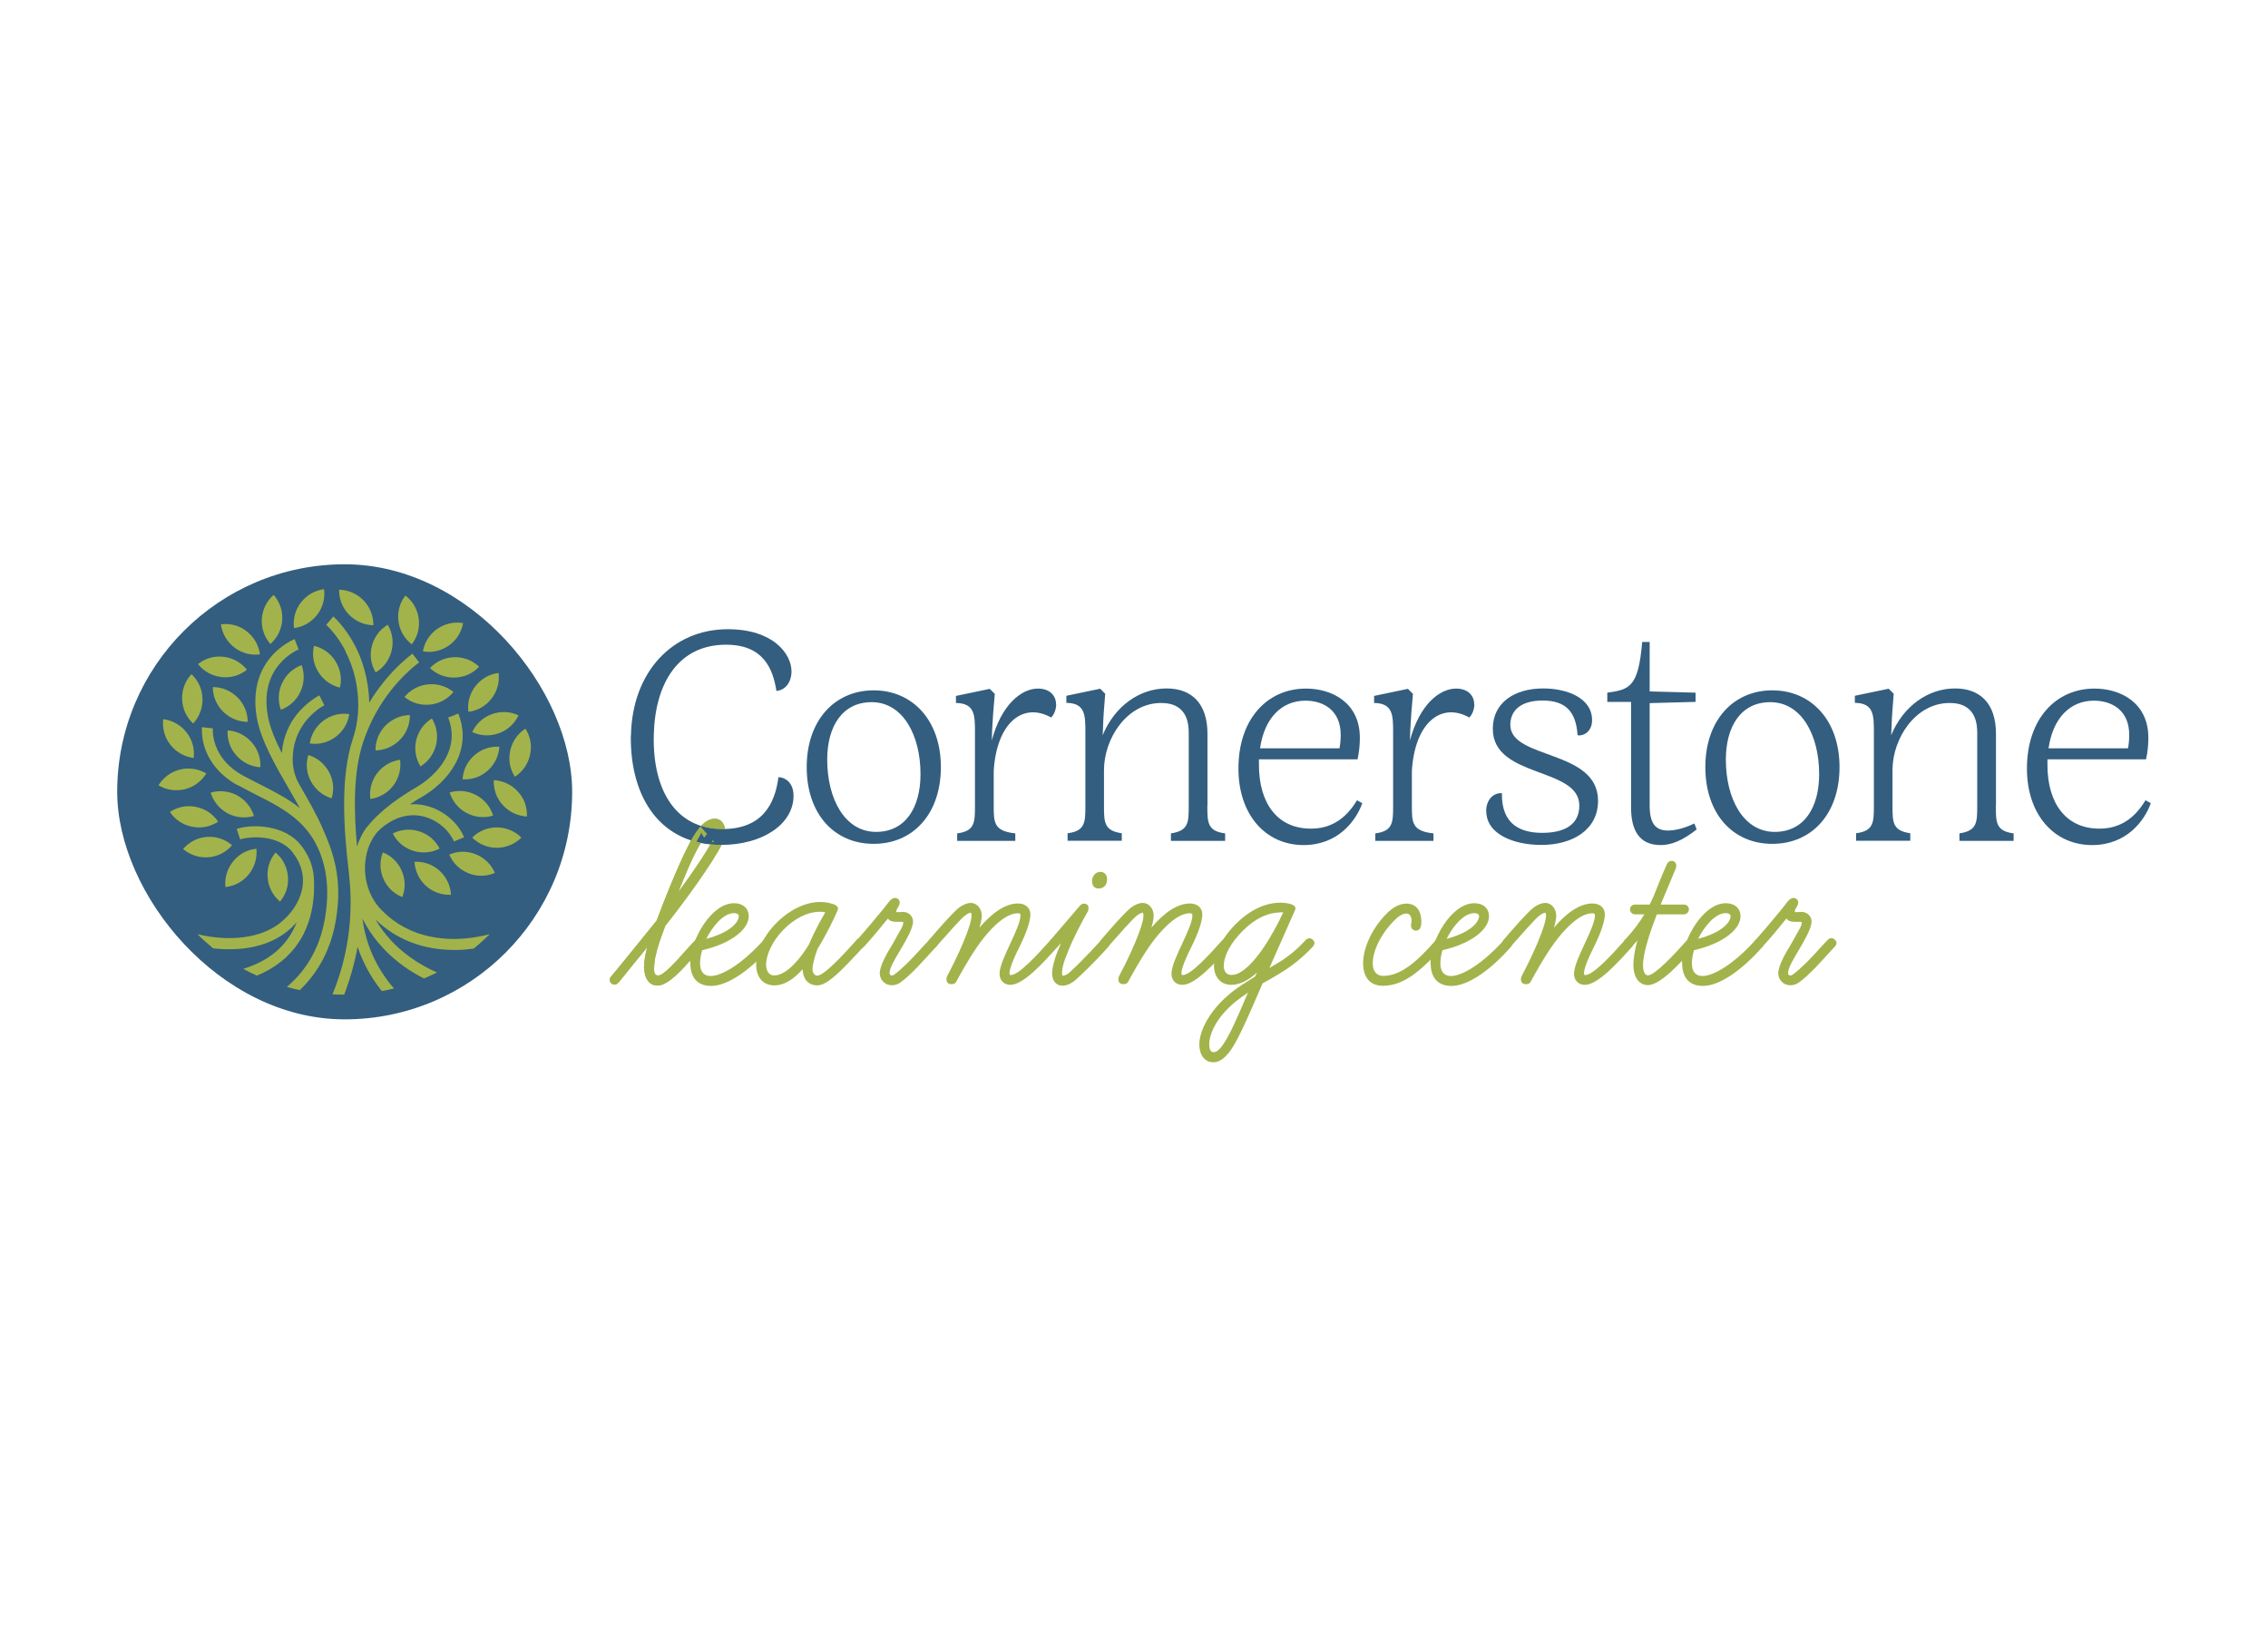 <?xml version="1.0" encoding="UTF-8"?> <svg xmlns="http://www.w3.org/2000/svg" xmlns:xlink="http://www.w3.org/1999/xlink" id="uuid-6db36c1f-035c-4bde-95cc-6d5c27605ad7" data-name="Notes and Guides" viewBox="0 0 167 119.74"><defs><style> .uuid-11f39ef1-46ff-46ef-893a-7cbddfeb36fd { fill: none; } .uuid-11f39ef1-46ff-46ef-893a-7cbddfeb36fd, .uuid-9953e6fc-cfcd-4cf2-937f-ea800ee6d76e, .uuid-dbd25168-2c6e-4b03-8fc4-672ac22365d8 { stroke-width: 0px; } .uuid-9953e6fc-cfcd-4cf2-937f-ea800ee6d76e { fill: #a3b34b; } .uuid-dbd25168-2c6e-4b03-8fc4-672ac22365d8 { fill: #335e7f; } .uuid-61869868-e0ef-4eaf-b13e-a3ae78d5c6d5 { clip-path: url(#uuid-2357d48c-4a44-4a3d-b740-f68a5a8c467e); } </style><clipPath id="uuid-2357d48c-4a44-4a3d-b740-f68a5a8c467e"><path class="uuid-11f39ef1-46ff-46ef-893a-7cbddfeb36fd" d="m42.9,58.27v16.27h12.5v-16.27h-12.5Zm11.33,3.86c-.36.05-.74.07-1.13.07-.64,0-1.23-.08-1.78-.22v-.09c.13-.22.25-.42.33-.6.03.19.35.7.95.7l-.99-1.11v-.09c.49.15,1.02.24,1.6.24.43,0,.8-.05,1.15-.12.02.1.04.21.04.31,0,.32-.07.62-.17.92Z"></path></clipPath></defs><g id="uuid-5017660a-2147-4094-ae95-75c31654535f" data-name="2c7af77c-905a-4ab5-9047-614a6e741af8@1"><rect class="uuid-dbd25168-2c6e-4b03-8fc4-672ac22365d8" x="8.63" y="41.54" width="33.5" height="33.5" rx="16.75" ry="16.75"></rect><g><g><path class="uuid-9953e6fc-cfcd-4cf2-937f-ea800ee6d76e" d="m29.45,54.46c.48-.49.74-1.14.73-1.82-.68.01-1.32.29-1.8.78-.48.49-.74,1.14-.73,1.82.68-.01,1.32-.29,1.8-.78Z"></path><path class="uuid-9953e6fc-cfcd-4cf2-937f-ea800ee6d76e" d="m28.19,62.75c-.25.63-.23,1.32.04,1.94.27.62.76,1.1,1.39,1.35.25-.63.23-1.32-.04-1.94-.27-.62-.76-1.1-1.39-1.35Z"></path><path class="uuid-9953e6fc-cfcd-4cf2-937f-ea800ee6d76e" d="m30.87,61.2c-.65-.21-1.35-.15-1.95.16.31.61.84,1.06,1.5,1.27.65.21,1.35.15,1.95-.16-.31-.61-.84-1.06-1.5-1.27Z"></path><path class="uuid-9953e6fc-cfcd-4cf2-937f-ea800ee6d76e" d="m32.37,64.1c-.51-.46-1.16-.69-1.85-.66.04.68.34,1.31.84,1.77.51.46,1.16.69,1.85.66-.04-.68-.34-1.31-.84-1.77Z"></path><path class="uuid-9953e6fc-cfcd-4cf2-937f-ea800ee6d76e" d="m35.04,62.89c-.64-.26-1.33-.25-1.96.02.27.63.77,1.11,1.4,1.37.64.26,1.33.25,1.96-.02-.27-.63-.77-1.11-1.4-1.37Z"></path><path class="uuid-9953e6fc-cfcd-4cf2-937f-ea800ee6d76e" d="m35.06,58.53c-.61-.32-1.3-.39-1.95-.19.2.65.64,1.19,1.25,1.51.61.32,1.3.39,1.95.19-.2-.65-.64-1.19-1.25-1.51Z"></path><path class="uuid-9953e6fc-cfcd-4cf2-937f-ea800ee6d76e" d="m36.58,60.91c-.69,0-1.33.27-1.81.75.48.48,1.13.75,1.81.75.69,0,1.33-.27,1.81-.75-.48-.48-1.13-.75-1.81-.75Z"></path><path class="uuid-9953e6fc-cfcd-4cf2-937f-ea800ee6d76e" d="m36.36,57.43c-.03.68.2,1.34.67,1.84.46.51,1.09.8,1.77.84.03-.68-.2-1.34-.67-1.84-.46-.51-1.09-.8-1.77-.84Z"></path><path class="uuid-9953e6fc-cfcd-4cf2-937f-ea800ee6d76e" d="m34.92,55.61c-.51.45-.82,1.08-.86,1.76.68.04,1.34-.18,1.85-.64.51-.45.82-1.08.86-1.76-.68-.04-1.34.18-1.85.64h0Z"></path><path class="uuid-9953e6fc-cfcd-4cf2-937f-ea800ee6d76e" d="m27.77,56.92c-.41.55-.59,1.22-.5,1.9.68-.1,1.28-.45,1.69-.99.41-.55.59-1.22.5-1.9-.68.1-1.28.45-1.69.99Z"></path><path class="uuid-9953e6fc-cfcd-4cf2-937f-ea800ee6d76e" d="m30.65,54.48c-.16.67-.05,1.35.31,1.94.58-.36.99-.92,1.15-1.59.16-.67.05-1.35-.31-1.94-.58.36-.99.92-1.15,1.59Z"></path><path class="uuid-9953e6fc-cfcd-4cf2-937f-ea800ee6d76e" d="m33.39,50.94c-.53-.43-1.2-.63-1.88-.56-.68.07-1.29.4-1.73.93.53.43,1.2.63,1.88.56.68-.07,1.29-.4,1.73-.93Z"></path><path class="uuid-9953e6fc-cfcd-4cf2-937f-ea800ee6d76e" d="m35.28,49.08c-.5-.47-1.15-.72-1.83-.7-.69.02-1.32.3-1.79.8.5.47,1.15.72,1.83.7.69-.02,1.32-.3,1.79-.8Z"></path><path class="uuid-9953e6fc-cfcd-4cf2-937f-ea800ee6d76e" d="m38.18,52.66c-.62-.29-1.31-.32-1.96-.09-.64.23-1.16.7-1.45,1.32.62.29,1.31.32,1.96.09.64-.23,1.16-.7,1.45-1.32Z"></path><path class="uuid-9953e6fc-cfcd-4cf2-937f-ea800ee6d76e" d="m29.85,43.84c-.42.54-.6,1.21-.51,1.89.09.68.43,1.28.98,1.7.42-.54.6-1.21.51-1.89s-.43-1.28-.98-1.7Z"></path><path class="uuid-9953e6fc-cfcd-4cf2-937f-ea800ee6d76e" d="m32.19,46.3c-.56.39-.93.98-1.05,1.65.67.12,1.35-.04,1.91-.43.56-.39.93-.98,1.05-1.65-.67-.12-1.35.04-1.91.43Z"></path><path class="uuid-9953e6fc-cfcd-4cf2-937f-ea800ee6d76e" d="m36.71,49.54c-.68.08-1.28.43-1.7.97-.42.54-.61,1.21-.52,1.89.68-.08,1.28-.43,1.7-.97.42-.54.61-1.21.52-1.89Z"></path><path class="uuid-9953e6fc-cfcd-4cf2-937f-ea800ee6d76e" d="m27.66,49.5c.59-.35,1-.91,1.17-1.57.17-.66.07-1.35-.28-1.94-.59.35-1,.91-1.17,1.57-.17.66-.07,1.35.28,1.94Z"></path><path class="uuid-9953e6fc-cfcd-4cf2-937f-ea800ee6d76e" d="m24.97,43.41c-.01.68.24,1.33.72,1.83.48.49,1.11.77,1.8.79.01-.68-.24-1.33-.72-1.83-.48-.49-1.11-.77-1.8-.79Z"></path><path class="uuid-9953e6fc-cfcd-4cf2-937f-ea800ee6d76e" d="m23.12,47.54c-.16.67-.04,1.35.32,1.93.36.58.93.99,1.59,1.15.16-.67.04-1.35-.32-1.93-.36-.58-.93-.99-1.59-1.15Z"></path><path class="uuid-9953e6fc-cfcd-4cf2-937f-ea800ee6d76e" d="m22.16,44.35c-.42.54-.6,1.22-.51,1.89.68-.09,1.28-.44,1.7-.98.42-.54.6-1.22.51-1.89-.68.09-1.28.44-1.7.98Z"></path><path class="uuid-9953e6fc-cfcd-4cf2-937f-ea800ee6d76e" d="m20.77,50.29c-.29.62-.32,1.32-.09,1.96.64-.24,1.15-.7,1.44-1.33.29-.62.32-1.32.09-1.96-.64.24-1.15.7-1.44,1.33Z"></path><path class="uuid-9953e6fc-cfcd-4cf2-937f-ea800ee6d76e" d="m16.27,45.96c.09.68.44,1.28.98,1.7.54.42,1.22.6,1.89.51-.09-.68-.44-1.28-.98-1.7-.54-.42-1.22-.6-1.89-.51Z"></path><path class="uuid-9953e6fc-cfcd-4cf2-937f-ea800ee6d76e" d="m15.67,50.58c0,.68.27,1.32.76,1.81.49.48,1.13.75,1.81.75,0-.68-.27-1.32-.76-1.81-.49-.48-1.13-.75-1.81-.75Z"></path><path class="uuid-9953e6fc-cfcd-4cf2-937f-ea800ee6d76e" d="m14.1,49.63c-.47.5-.71,1.15-.69,1.84.02.69.31,1.32.81,1.79.47-.5.71-1.15.69-1.84-.02-.69-.31-1.32-.81-1.79Z"></path><path class="uuid-9953e6fc-cfcd-4cf2-937f-ea800ee6d76e" d="m12.02,52.94c-.08.68.1,1.35.53,1.89h0c.42.54,1.03.88,1.71.97.08-.68-.1-1.35-.53-1.89-.42-.54-1.03-.88-1.71-.97Z"></path><path class="uuid-9953e6fc-cfcd-4cf2-937f-ea800ee6d76e" d="m13.25,56.65c-.67.17-1.22.58-1.58,1.16.59.35,1.27.45,1.94.29.67-.17,1.22-.58,1.58-1.16-.59-.35-1.27-.45-1.94-.29Z"></path><path class="uuid-9953e6fc-cfcd-4cf2-937f-ea800ee6d76e" d="m17.46,58.55c-.6-.32-1.3-.39-1.95-.2.2.65.64,1.19,1.24,1.52.6.32,1.3.39,1.95.2-.2-.65-.64-1.19-1.24-1.52Z"></path><path class="uuid-9953e6fc-cfcd-4cf2-937f-ea800ee6d76e" d="m17.16,63.42c-.43.53-.63,1.2-.56,1.88.68-.07,1.29-.4,1.72-.94.43-.53.63-1.2.56-1.88-.68.07-1.29.4-1.72.94Z"></path><path class="uuid-9953e6fc-cfcd-4cf2-937f-ea800ee6d76e" d="m14.43,59.4c-.67-.14-1.35,0-1.92.37.38.57.96.96,1.63,1.09.67.14,1.35,0,1.92-.37-.38-.57-.96-.96-1.63-1.09Z"></path><path class="uuid-9953e6fc-cfcd-4cf2-937f-ea800ee6d76e" d="m20.29,62.76c-.44.53-.65,1.19-.58,1.87.06.68.38,1.3.91,1.74.44-.53.65-1.19.58-1.87-.06-.68-.38-1.3-.91-1.74Z"></path><path class="uuid-9953e6fc-cfcd-4cf2-937f-ea800ee6d76e" d="m13.48,62.5c.52.44,1.18.66,1.86.61.68-.05,1.3-.37,1.75-.89-.52-.44-1.18-.66-1.86-.61-.68.05-1.3.37-1.75.89Z"></path><path class="uuid-9953e6fc-cfcd-4cf2-937f-ea800ee6d76e" d="m14.58,48.89c.43.53,1.03.87,1.72.95.68.08,1.35-.11,1.88-.54-.43-.53-1.03-.87-1.72-.95-.68-.08-1.35.11-1.88.54Z"></path><path class="uuid-9953e6fc-cfcd-4cf2-937f-ea800ee6d76e" d="m37.57,55.25c-.15.67-.03,1.35.34,1.93.58-.37.97-.94,1.12-1.61.15-.67.03-1.35-.34-1.93-.58.37-.97.94-1.12,1.61Z"></path><path class="uuid-9953e6fc-cfcd-4cf2-937f-ea800ee6d76e" d="m16.76,53.77c-.04.68.19,1.34.65,1.85.46.51,1.08.82,1.76.86.04-.68-.19-1.34-.65-1.85-.46-.51-1.08-.82-1.76-.86Z"></path><path class="uuid-9953e6fc-cfcd-4cf2-937f-ea800ee6d76e" d="m22.7,55.58c-.2.66-.13,1.35.2,1.95.33.6.86,1.04,1.52,1.24.2-.66.13-1.35-.2-1.95-.33-.6-.86-1.04-1.52-1.24Z"></path><path class="uuid-9953e6fc-cfcd-4cf2-937f-ea800ee6d76e" d="m23.82,53.05c-.55.41-.91,1.01-1.01,1.68.68.1,1.35-.07,1.9-.48.55-.41.91-1.01,1.01-1.68-.68-.1-1.35.07-1.9.48Z"></path><path class="uuid-9953e6fc-cfcd-4cf2-937f-ea800ee6d76e" d="m19.28,45.55c-.05.68.18,1.34.63,1.86.51-.45.82-1.07.87-1.76.05-.68-.18-1.34-.63-1.86-.51.45-.82,1.07-.87,1.76Z"></path></g><path class="uuid-9953e6fc-cfcd-4cf2-937f-ea800ee6d76e" d="m15.68,69.81c.25.03.49.05.74.06.16,0,.31.01.46.01,2.16,0,3.5-.7,4.26-1.31.26-.21.5-.44.71-.68-.14.36-.32.71-.54,1.05-.74,1.12-1.88,1.92-3.4,2.38.33.18.66.35,1,.5,1.33-.54,2.36-1.36,3.08-2.44,1.07-1.62,1.2-3.51,1.12-4.76h0c-.05-.85-.37-1.67-.97-2.42-1.16-1.46-3.5-1.57-4.71-1.18l.25.77c.39-.12,1.13-.22,1.93-.09.58.1,1.38.35,1.9,1,.71.9.95,1.86.71,2.87-.21.87-.77,1.71-1.58,2.36-1,.8-2.48,1.2-4.18,1.12-.66-.03-1.32-.13-1.92-.28.36.36.74.7,1.14,1.03Z"></path><path class="uuid-9953e6fc-cfcd-4cf2-937f-ea800ee6d76e" d="m25.43,47.94c.63,1.22.95,2.56.95,4.01,0,.83-.14,1.65-.4,2.44,0,0,0,0,0,0-.93,2.82-.67,6.57-.32,9.59.01.13.03.25.04.38.4,3.48-.29,6.34-.94,8.12-.09.25-.19.49-.28.72.29.01.57.02.86.02,0,0,0,0,0,0,.06-.14.11-.28.16-.43.3-.83.61-1.87.83-3.09.11.34.24.67.39.99.36.8.83,1.56,1.4,2.27.3-.06.6-.12.89-.19-.64-.74-1.16-1.55-1.55-2.41-.39-.87-.65-1.78-.77-2.73.08.16.17.32.26.48.69,1.18,1.64,2.21,2.82,3.05.49.35.99.64,1.45.87.33-.14.64-.29.96-.44-.59-.26-1.28-.62-1.96-1.11-1.08-.77-1.94-1.71-2.57-2.79,1.51,1.47,3.5,2.24,5.78,2.24.07,0,.14,0,.2,0,.45,0,.87-.05,1.25-.1.41-.33.8-.69,1.18-1.06-.53.14-1.42.33-2.47.35-.98.02-1.9-.12-2.75-.4-1.05-.35-1.97-.93-2.75-1.73-.83-.84-1.27-2.05-1.21-3.32.04-.78.27-1.51.65-2.08.05-.07.11-.15.17-.24.11-.13.23-.25.35-.36,1-.85,2.09-1.15,3.15-.88,1.14.29,1.95,1.15,2.22,1.83l.75-.3c-.35-.9-1.35-1.96-2.77-2.32-.34-.09-.76-.14-1.22-.11.31-.21.61-.39.88-.54,1.92-1.11,3.77-3.38,2.69-6.14l-.75.29c.42,1.07.33,2.13-.26,3.13-.45.77-1.22,1.5-2.09,2.01-1.89,1.1-2.94,2.09-3.5,2.77-.18.2-.34.43-.47.67-.03.06-.06.11-.08.15-.12.24-.23.5-.31.77-.24-2.59-.29-5.47.45-7.69,1.05-3.16,3.03-5.03,4.12-5.87l-.49-.64c-.82.63-2.1,1.8-3.18,3.61-.05-1.85-.56-3.27-1.06-4.22-.73-1.39-1.56-2.1-1.59-2.13l-.52.62s.76.66,1.42,1.92Z"></path><path class="uuid-9953e6fc-cfcd-4cf2-937f-ea800ee6d76e" d="m17.53,57.81c.42.23.85.45,1.26.66,2.3,1.16,4.48,2.26,5.16,5.65.18.98.21,2.07-.01,3.41-.41,2.5-1.61,4.11-2.82,5.12.31.09.63.17.95.24.11-.11.22-.22.33-.33,1.24-1.32,2.03-2.96,2.34-4.89.5-3-.2-4.92-1.03-6.79-.43-.98-1.03-2.02-1.66-3.11,0,0,0,0,0,0-.33-.57-.5-1.21-.5-1.86,0-1.04.31-1.97.92-2.77.65-.84,1.41-1.22,1.41-1.22l-.18-.36-.18-.37s-.91.45-1.68,1.42c-.49.62-.99,1.56-1.09,2.83-.48-.95-.87-1.87-1.02-2.69-.29-1.57,0-2.88.86-3.88.65-.76,1.4-1.06,1.4-1.06l-.15-.38-.15-.38s-.92.36-1.7,1.26c-.72.82-1.49,2.29-1.07,4.58.3,1.63,1.37,3.49,2.41,5.28.26.46.52.9.76,1.33-.91-.73-1.95-1.25-2.95-1.76-.41-.21-.83-.42-1.24-.64-1.02-.56-1.7-1.32-2.03-2.24-.25-.7-.2-1.24-.2-1.24l-.8-.09s-.07.7.22,1.56c.27.78.91,1.89,2.41,2.72Z"></path></g><g><g><path class="uuid-dbd25168-2c6e-4b03-8fc4-672ac22365d8" d="m59.4,56.47c0-3.45,2.07-5.65,4.93-5.65s4.95,2.2,4.95,5.65-2.05,5.65-4.95,5.65-4.93-2.2-4.93-5.65Zm8.38.52c0-2.86-1.29-5.3-3.6-5.3-2.16,0-3.27,1.79-3.27,4.23,0,2.88,1.29,5.32,3.6,5.32,2.16,0,3.27-1.79,3.27-4.25Z"></path><path class="uuid-dbd25168-2c6e-4b03-8fc4-672ac22365d8" d="m77.77,51.84c0,.35-.13.74-.37.98-2.07-1.16-4.01.37-4.23,3.93v2.53c0,1.27,0,1.9,1.59,2.07v.55h-4.28v-.55c1.31-.17,1.31-.81,1.31-2.07v-5.35c0-1.27,0-2.16-1.4-2.18v-.52l2.49-.52.37.37c-.11,1.16-.15,1.81-.2,2.73l-.02.7c.7-2.64,2.18-3.82,3.4-3.82.87,0,1.33.52,1.33,1.16Z"></path><path class="uuid-dbd25168-2c6e-4b03-8fc4-672ac22365d8" d="m88.9,59.28c0,1.27,0,1.9,1.31,2.07v.55h-3.99v-.55c1.31-.2,1.31-.81,1.31-2.07v-5.26c0-.61-.02-2.27-2.03-2.27-2.53,0-4.21,2.62-4.21,4.95v2.57c0,1.27,0,1.88,1.31,2.07v.55h-3.99v-.55c1.31-.17,1.31-.81,1.31-2.07v-5.35c0-1.27,0-2.16-1.4-2.18v-.52l2.49-.52.37.37c-.09,1.27-.13,1.42-.17,2.73l-.02.33c.89-2.16,2.73-3.45,4.71-3.45,1.85,0,3.01,1.11,3.01,3.34v5.26Z"></path><path class="uuid-dbd25168-2c6e-4b03-8fc4-672ac22365d8" d="m100.31,59.13c-.46,1.29-1.79,3.08-4.32,3.08-2.81,0-4.8-2.25-4.8-5.63,0-3.69,2.16-5.89,4.97-5.89,1.94,0,3.97,1.05,3.97,3.62,0,.48-.04,1-.17,1.59h-7.26v.41c0,2.81,1.35,4.69,3.82,4.69,1.33,0,2.49-.57,3.4-2.09l.39.22Zm-7.53-4.04h5.85c.07-.35.09-.68.09-1,0-1.77-1.24-2.51-2.6-2.51-1.7,0-3.01,1.22-3.34,3.51Z"></path><path class="uuid-dbd25168-2c6e-4b03-8fc4-672ac22365d8" d="m108.56,51.84c0,.35-.13.74-.37.98-2.07-1.16-4.01.37-4.23,3.93v2.53c0,1.27,0,1.9,1.59,2.07v.55h-4.28v-.55c1.31-.17,1.31-.81,1.31-2.07v-5.35c0-1.27,0-2.16-1.4-2.18v-.52l2.49-.52.37.37c-.11,1.16-.15,1.81-.2,2.73l-.02.7c.7-2.64,2.18-3.82,3.4-3.82.87,0,1.33.52,1.33,1.16Z"></path><path class="uuid-dbd25168-2c6e-4b03-8fc4-672ac22365d8" d="m109.43,59.72c0-.83.52-1.37,1.16-1.33-.04,2.36,1.44,2.92,2.97,2.92s2.73-.52,2.73-2.01c0-2.86-6.37-1.99-6.37-5.65,0-1.92,1.59-2.97,3.71-2.97,1.75,0,3.6.7,3.6,2.33,0,1-.83,1.2-1.07,1.11-.11-1.75-.89-2.55-2.57-2.55s-2.38.79-2.38,1.79c0,2.57,6.46,1.79,6.46,5.59,0,2.14-1.88,3.25-4.17,3.25-2.05,0-4.06-.79-4.06-2.49Z"></path><path class="uuid-dbd25168-2c6e-4b03-8fc4-672ac22365d8" d="m124.94,61.05c-1.07.85-1.9,1.16-2.66,1.16-1.59,0-2.18-1.11-2.18-2.77v-7.77h-1.75v-.68c1.7-.22,2.29-.48,2.57-3.73h.55v3.64l3.38.09v.68l-3.38.09v7.53c0,1.31.41,1.85,1.35,1.85.5,0,1.18-.15,1.94-.52l.17.44Z"></path><path class="uuid-dbd25168-2c6e-4b03-8fc4-672ac22365d8" d="m125.57,56.47c0-3.45,2.07-5.65,4.93-5.65s4.95,2.2,4.95,5.65-2.05,5.65-4.95,5.65-4.93-2.2-4.93-5.65Zm8.38.52c0-2.86-1.29-5.3-3.6-5.3-2.16,0-3.27,1.79-3.27,4.23,0,2.88,1.29,5.32,3.6,5.32,2.16,0,3.27-1.79,3.27-4.25Z"></path><path class="uuid-dbd25168-2c6e-4b03-8fc4-672ac22365d8" d="m146.96,59.28c0,1.27,0,1.9,1.31,2.07v.55h-3.99v-.55c1.31-.2,1.31-.81,1.31-2.07v-5.26c0-.61-.02-2.27-2.03-2.27-2.53,0-4.21,2.62-4.21,4.95v2.57c0,1.27,0,1.88,1.31,2.07v.55h-3.99v-.55c1.31-.17,1.31-.81,1.31-2.07v-5.35c0-1.27,0-2.16-1.4-2.18v-.52l2.49-.52.37.37c-.09,1.27-.13,1.42-.17,2.73l-.02.33c.89-2.16,2.73-3.45,4.71-3.45,1.85,0,3.01,1.11,3.01,3.34v5.26Z"></path><path class="uuid-dbd25168-2c6e-4b03-8fc4-672ac22365d8" d="m158.37,59.13c-.46,1.29-1.79,3.08-4.32,3.08-2.81,0-4.8-2.25-4.8-5.63,0-3.69,2.16-5.89,4.97-5.89,1.94,0,3.97,1.05,3.97,3.62,0,.48-.04,1-.17,1.59h-7.26v.41c0,2.81,1.35,4.69,3.82,4.69,1.33,0,2.49-.57,3.4-2.09l.39.22Zm-7.53-4.04h5.85c.07-.35.09-.68.09-1,0-1.77-1.24-2.51-2.6-2.51-1.7,0-3.01,1.22-3.34,3.51Z"></path></g><g><g><path class="uuid-9953e6fc-cfcd-4cf2-937f-ea800ee6d76e" d="m47.42,71.27c0-.54.11-1.08.24-1.54-.74.89-1.21,1.49-1.78,2.19-.32.39-.43.56-.61.56-.24,0-.37-.17-.37-.35,0-.09.04-.19.09-.24.17-.17,2.52-3.08,3.36-4.12,1.47-3.9,2.3-5.46,2.54-5.92.72-1.32,1.34-1.58,1.73-1.58.56,0,.78.5.78.95,0,.26-.06.56-.2.84-.71,1.45-2.78,4.29-4.21,6.09-.39,1.06-.56,1.49-.74,2.32-.04.17-.09.63-.09.8,0,.3.02.54.32.54.37,0,1.28-1,2.02-1.84.28-.3.52-.58.72-.78.07-.07.17-.13.28-.13.24,0,.35.2.35.37,0,.09-.06.2-.11.26-.19.19-.41.45-.67.74-.82.93-1.87,2.12-2.65,2.12-.72,0-.98-.69-.98-1.26Zm4.1-9.08c-.58,1-1.11,2.34-1.58,3.49,1.1-1.49,2.15-3.04,2.6-3.95.09-.19.13-.39.13-.52,0-.11-.02-.22-.07-.22-.19,0-.56.3-1.08,1.21Z"></path><path class="uuid-dbd25168-2c6e-4b03-8fc4-672ac22365d8" d="m46.46,54.13c.09-4.65,3.05-7.81,7.13-7.81,3.36,0,4.69,1.83,4.69,3.1,0,.83-.48,1.4-1.11,1.44-.26-1.66-.98-3.4-3.71-3.4-3.51,0-5.24,2.84-5.32,6.68-.09,3.99,1.59,6.89,5.06,6.89,2.9,0,3.86-1.81,4.12-3.82.63.04,1.11.52,1.11,1.37,0,2.09-2.27,3.62-5.35,3.62-4.36,0-6.7-3.38-6.63-8.07Z"></path><g class="uuid-61869868-e0ef-4eaf-b13e-a3ae78d5c6d5"><path class="uuid-9953e6fc-cfcd-4cf2-937f-ea800ee6d76e" d="m47.42,71.27c0-.54.11-1.08.24-1.54-.74.89-1.21,1.49-1.78,2.19-.32.39-.43.56-.61.56-.24,0-.37-.17-.37-.35,0-.09.04-.19.09-.24.17-.17,2.52-3.08,3.36-4.12,1.47-3.9,2.3-5.46,2.54-5.92.72-1.32,1.34-1.58,1.73-1.58.56,0,.78.5.78.95,0,.26-.06.56-.2.84-.71,1.45-2.78,4.29-4.21,6.09-.39,1.06-.56,1.49-.74,2.32-.04.17-.09.63-.09.8,0,.3.02.54.32.54.37,0,1.28-1,2.02-1.84.28-.3.52-.58.72-.78.07-.07.17-.13.28-.13.24,0,.35.2.35.37,0,.09-.06.2-.11.26-.19.19-.41.45-.67.74-.82.93-1.87,2.12-2.65,2.12-.72,0-.98-.69-.98-1.26Zm4.1-9.08c-.58,1-1.11,2.34-1.58,3.49,1.1-1.49,2.15-3.04,2.6-3.95.09-.19.13-.39.13-.52,0-.11-.02-.22-.07-.22-.19,0-.56.3-1.08,1.21Z"></path></g></g><path class="uuid-9953e6fc-cfcd-4cf2-937f-ea800ee6d76e" d="m50.82,70.87c0-1.61,1.52-4.38,3.23-4.38.65,0,1.08.37,1.08.97,0,.89-1.17,1.97-3.43,2.49-.09.35-.15.65-.15.97,0,.56.24.93.78.93.82,0,2.32-.89,3.9-2.65.07-.07.19-.11.28-.11.24,0,.33.22.33.37,0,.07-.06.19-.09.24-1.56,1.78-3.21,2.88-4.38,2.88s-1.54-.8-1.54-1.69Zm1.19-1.76c1.76-.46,2.39-1.23,2.39-1.67,0-.17-.22-.22-.35-.22-.84,0-1.65,1.1-2.04,1.89Z"></path><path class="uuid-9953e6fc-cfcd-4cf2-937f-ea800ee6d76e" d="m59.12,71.33c-.56.63-1.28,1.21-2.1,1.21-.89,0-1.34-.67-1.34-1.52,0-2.1,2.45-4.62,4.71-4.62.59,0,1,.17,1.08.2.09.06.24.15.24.28,0,.07-.04.13-.06.19-.17.41-.78,1.71-1.45,2.78-.22.58-.37,1.15-.37,1.49,0,.26.13.48.35.48.58,0,2.45-2.13,2.9-2.64.13-.13.19-.13.28-.13.2,0,.35.2.35.37,0,.07-.06.2-.11.26-1.62,1.76-2.67,2.86-3.42,2.86s-1.08-.59-1.08-1.21Zm-2.71-.3c0,.41.2.78.59.78.98,0,2.06-1.43,2.56-2.28v.02c.37-.93.91-1.88,1.21-2.39-.11-.02-.26-.04-.39-.04-1.97,0-3.97,2.3-3.97,3.92Z"></path><path class="uuid-9953e6fc-cfcd-4cf2-937f-ea800ee6d76e" d="m64.78,71.65c0-.59.58-1.56.93-2.13.02-.04.48-.84.69-1.23.06-.13.11-.26.11-.37,0-.04-.02-.06-.13-.06h-.39c-.24,0-.46-.04-.61-.24-.48.59-1.13,1.39-1.75,2.06-.06.07-.17.11-.26.11-.24,0-.35-.17-.35-.35,0-.07.02-.15.07-.22.56-.63,1.39-1.62,1.89-2.23.46-.58.5-.65.58-.72.07-.07.22-.17.32-.17.26,0,.37.19.37.33,0,.09-.04.22-.11.33-.13.2-.17.33-.13.37.04.04.28,0,.48,0,.43,0,.74.32.74.71,0,.52-.56,1.45-.97,2.15-.35.59-.76,1.26-.76,1.65,0,.11.07.17.17.17.04,0,.11-.02.17-.06.65-.48,1.34-1.21,1.91-1.84.26-.28.48-.54.69-.74.06-.06.17-.11.26-.11.17,0,.37.19.37.35,0,.09-.06.2-.11.26l-.28.3c-.65.71-1.65,1.86-2.43,2.39-.17.11-.37.17-.58.17-.52,0-.89-.41-.89-.89Z"></path><path class="uuid-9953e6fc-cfcd-4cf2-937f-ea800ee6d76e" d="m69.69,72.07c0-.09.02-.15.11-.33.72-1.34,1.74-3.58,1.74-4.36,0-.09-.02-.19-.07-.19-.07,0-.2.06-.39.19-.33.24-1.3,1.36-2.12,2.28-.07.09-.19.13-.28.13-.2,0-.37-.17-.37-.35,0-.07.06-.2.11-.26.63-.74,1.78-2.06,2.23-2.39.28-.2.58-.32.82-.32.54,0,.82.5.82.93,0,.2-.06.54-.17.89.89-1.04,1.86-1.78,2.84-1.78.52,0,.91.3.91.8,0,.72-.56,1.91-.82,2.43-.33.65-.72,1.52-.72,1.93,0,.07.04.11.09.11.59,0,1.87-1.39,2.95-2.6.06-.06.17-.11.26-.11.24,0,.35.17.35.37,0,.07-.06.19-.09.24-1.1,1.23-2.54,2.82-3.49,2.82-.56,0-.8-.43-.8-.8,0-.56.39-1.37.8-2.26.32-.69.74-1.58.74-2.04,0-.15-.07-.17-.19-.17-.82,0-1.76.87-2.52,1.82-.69.87-1.37,2.04-1.74,2.71l-.3.54c-.07.13-.24.15-.33.15-.26,0-.37-.15-.37-.37Z"></path><path class="uuid-9953e6fc-cfcd-4cf2-937f-ea800ee6d76e" d="m77.47,71.65c0-.59.32-1.45.65-2.21-.11.13-.17.17-.24.24-.07.07-.15.11-.24.11-.2,0-.35-.2-.35-.37,0-.11,0-.15.13-.3l2.1-2.45c.07-.07.17-.15.28-.15.24,0,.35.13.35.3,0,.06,0,.19-.04.26-.11.19-.67,1.17-1.17,2.26-.33.78-.74,1.67-.74,2.25,0,.15,0,.24.07.24.09,0,.32-.09.48-.24,1.11-1.02,2.13-2.17,2.36-2.41.07-.07.17-.11.28-.11.24,0,.35.2.35.35,0,.07-.07.2-.13.28-.17.19-1.02,1.17-2.38,2.41-.32.3-.71.45-.98.45-.58,0-.78-.48-.78-.91Zm3.42-6.24c-.35,0-.48-.26-.48-.56,0-.37.28-.67.61-.67.35,0,.5.28.5.54,0,.56-.39.69-.63.69Z"></path><path class="uuid-9953e6fc-cfcd-4cf2-937f-ea800ee6d76e" d="m82.35,72.07c0-.09.02-.15.11-.33.72-1.34,1.74-3.58,1.74-4.36,0-.09-.02-.19-.07-.19-.07,0-.2.06-.39.19-.33.24-1.3,1.36-2.12,2.28-.07.09-.19.13-.28.13-.2,0-.37-.17-.37-.35,0-.07.06-.2.11-.26.63-.74,1.78-2.06,2.23-2.39.28-.2.58-.32.82-.32.54,0,.82.5.82.93,0,.2-.06.54-.17.89.89-1.04,1.86-1.78,2.84-1.78.52,0,.91.3.91.8,0,.72-.56,1.91-.82,2.43-.33.65-.72,1.52-.72,1.93,0,.07.04.11.09.11.59,0,1.87-1.39,2.95-2.6.06-.06.17-.11.26-.11.24,0,.35.17.35.37,0,.07-.06.19-.09.24-1.1,1.23-2.54,2.82-3.49,2.82-.56,0-.8-.43-.8-.8,0-.56.39-1.37.8-2.26.32-.69.74-1.58.74-2.04,0-.15-.07-.17-.19-.17-.82,0-1.76.87-2.52,1.82-.69.87-1.37,2.04-1.74,2.71l-.3.54c-.07.13-.24.15-.33.15-.26,0-.37-.15-.37-.37Z"></path><path class="uuid-9953e6fc-cfcd-4cf2-937f-ea800ee6d76e" d="m88.31,76.9c0-1.11.91-2.93,3.08-4.36l1.02-.65.15-.3c-.52.48-1.19.91-1.89.91-.84,0-1.28-.65-1.28-1.39,0-.78.45-1.78,1.23-2.69,1.45-1.65,2.82-1.97,3.66-1.97.46,0,.8.11.87.15.15.07.24.15.24.26,0,.07-.04.17-.06.2l-1.86,4.2c1.06-.61,1.73-1.04,2.69-2.08.06-.06.17-.11.26-.11.17,0,.37.19.37.35,0,.07-.06.2-.11.26-1.08,1.13-1.89,1.71-3.71,2.71-.58,1.34-1.04,2.41-1.45,3.27-.48,1-1.19,2.54-2.17,2.54-.72,0-1.04-.63-1.04-1.3Zm3.27-3.12l.32-.72-.11.09c-2.08,1.34-2.75,2.88-2.75,3.73,0,.28.07.58.32.58.45,0,.95-.87,1.52-2.08.24-.5.46-1.04.71-1.6Zm2.69-6.61c-.69,0-1.86.28-3.12,1.74-.72.82-1.04,1.62-1.04,2.19,0,.41.2.67.56.67.13,0,.24-.02.37-.06,1.3-.48,2.71-2.95,3.45-4.55h-.22Z"></path><path class="uuid-9953e6fc-cfcd-4cf2-937f-ea800ee6d76e" d="m100.37,70.9c0-1.17.72-2.69,1.86-3.77.43-.39.89-.61,1.32-.61.78,0,1.11.58,1.11,1.34,0,.28-.06.65-.39.65-.22,0-.37-.17-.37-.35,0-.07,0-.19.02-.24,0-.04.02-.07.02-.11,0-.28-.09-.56-.39-.56-.22,0-.52.15-.8.43-1.08,1.04-1.67,2.34-1.67,3.23,0,.59.28.93.78.93,1.32,0,2.56-1.13,3.88-2.65.06-.06.15-.11.24-.11.2,0,.37.2.37.37,0,.07-.06.19-.09.24-1.43,1.52-2.73,2.88-4.44,2.88-1,0-1.45-.71-1.45-1.65Z"></path><path class="uuid-9953e6fc-cfcd-4cf2-937f-ea800ee6d76e" d="m105.33,70.87c0-1.61,1.52-4.38,3.23-4.38.65,0,1.08.37,1.08.97,0,.89-1.17,1.97-3.43,2.49-.09.35-.15.65-.15.97,0,.56.24.93.78.93.82,0,2.32-.89,3.9-2.65.07-.07.19-.11.28-.11.24,0,.33.22.33.37,0,.07-.06.19-.09.24-1.56,1.78-3.21,2.88-4.38,2.88s-1.54-.8-1.54-1.69Zm1.19-1.76c1.76-.46,2.39-1.23,2.39-1.67,0-.17-.22-.22-.35-.22-.84,0-1.65,1.1-2.04,1.89Z"></path><path class="uuid-9953e6fc-cfcd-4cf2-937f-ea800ee6d76e" d="m111.99,72.07c0-.09.02-.15.11-.33.72-1.34,1.74-3.58,1.74-4.36,0-.09-.02-.19-.07-.19-.07,0-.2.06-.39.19-.33.24-1.3,1.36-2.12,2.28-.07.09-.19.13-.28.13-.2,0-.37-.17-.37-.35,0-.07.06-.2.11-.26.63-.74,1.78-2.06,2.23-2.39.28-.2.58-.32.82-.32.54,0,.82.5.82.93,0,.2-.06.54-.17.89.89-1.04,1.86-1.78,2.84-1.78.52,0,.91.3.91.8,0,.72-.56,1.91-.82,2.43-.33.65-.72,1.52-.72,1.93,0,.07.04.11.09.11.59,0,1.87-1.39,2.95-2.6.06-.06.17-.11.26-.11.24,0,.35.17.35.37,0,.07-.06.19-.09.24-1.1,1.23-2.54,2.82-3.49,2.82-.56,0-.8-.43-.8-.8,0-.56.39-1.37.8-2.26.32-.69.74-1.58.74-2.04,0-.15-.07-.17-.19-.17-.82,0-1.76.87-2.52,1.82-.69.87-1.37,2.04-1.74,2.71l-.3.54c-.07.13-.24.15-.33.15-.26,0-.37-.15-.37-.37Z"></path><path class="uuid-9953e6fc-cfcd-4cf2-937f-ea800ee6d76e" d="m119.54,69.44c0-.09.04-.19.11-.26.63-.67,1.06-1.26,1.43-1.87h-.69c-.2,0-.37-.17-.37-.37s.17-.35.37-.35h1.08l.28-.59c.72-1.82,1-2.41,1-2.41.06-.13.19-.22.33-.22.24,0,.35.19.35.35,0,.04,0,.13-.04.22l-1.11,2.65h1.71c.2,0,.37.15.37.35s-.17.37-.37.37h-1.99c-.43,1.1-1.02,2.8-1.02,3.75,0,.3.07.74.37.74.48,0,1.86-1.45,2.9-2.62.07-.07.17-.11.26-.11.2,0,.37.19.37.35,0,.07-.06.2-.11.26-.65.78-2.41,2.84-3.42,2.84-.76,0-1.08-.74-1.08-1.45,0-.48.09-1.11.3-1.84l-.41.45c-.07.07-.17.11-.26.11-.22,0-.37-.17-.37-.35Z"></path><path class="uuid-9953e6fc-cfcd-4cf2-937f-ea800ee6d76e" d="m123.85,70.87c0-1.61,1.52-4.38,3.23-4.38.65,0,1.08.37,1.08.97,0,.89-1.17,1.97-3.43,2.49-.09.35-.15.65-.15.97,0,.56.24.93.78.93.82,0,2.32-.89,3.9-2.65.07-.07.19-.11.28-.11.24,0,.33.22.33.37,0,.07-.06.19-.09.24-1.56,1.78-3.21,2.88-4.38,2.88s-1.54-.8-1.54-1.69Zm1.19-1.76c1.76-.46,2.39-1.23,2.39-1.67,0-.17-.22-.22-.35-.22-.84,0-1.65,1.1-2.04,1.89Z"></path><path class="uuid-9953e6fc-cfcd-4cf2-937f-ea800ee6d76e" d="m130.94,71.65c0-.59.58-1.56.93-2.13.02-.04.48-.84.69-1.23.06-.13.11-.26.11-.37,0-.04-.02-.06-.13-.06h-.39c-.24,0-.46-.04-.61-.24-.48.59-1.13,1.39-1.75,2.06-.06.07-.17.11-.26.11-.24,0-.35-.17-.35-.35,0-.07.02-.15.07-.22.56-.63,1.39-1.62,1.89-2.23.46-.58.5-.65.58-.72.07-.07.22-.17.32-.17.26,0,.37.19.37.33,0,.09-.04.22-.11.33-.13.2-.17.33-.13.37.04.04.28,0,.48,0,.43,0,.74.32.74.71,0,.52-.56,1.45-.97,2.15-.35.59-.76,1.26-.76,1.65,0,.11.07.17.17.17.04,0,.11-.02.17-.06.65-.48,1.34-1.21,1.91-1.84.26-.28.48-.54.69-.74.06-.06.17-.11.26-.11.17,0,.37.19.37.35,0,.09-.06.2-.11.26l-.28.3c-.65.71-1.65,1.86-2.43,2.39-.17.11-.37.17-.58.17-.52,0-.89-.41-.89-.89Z"></path></g></g></g></svg> 